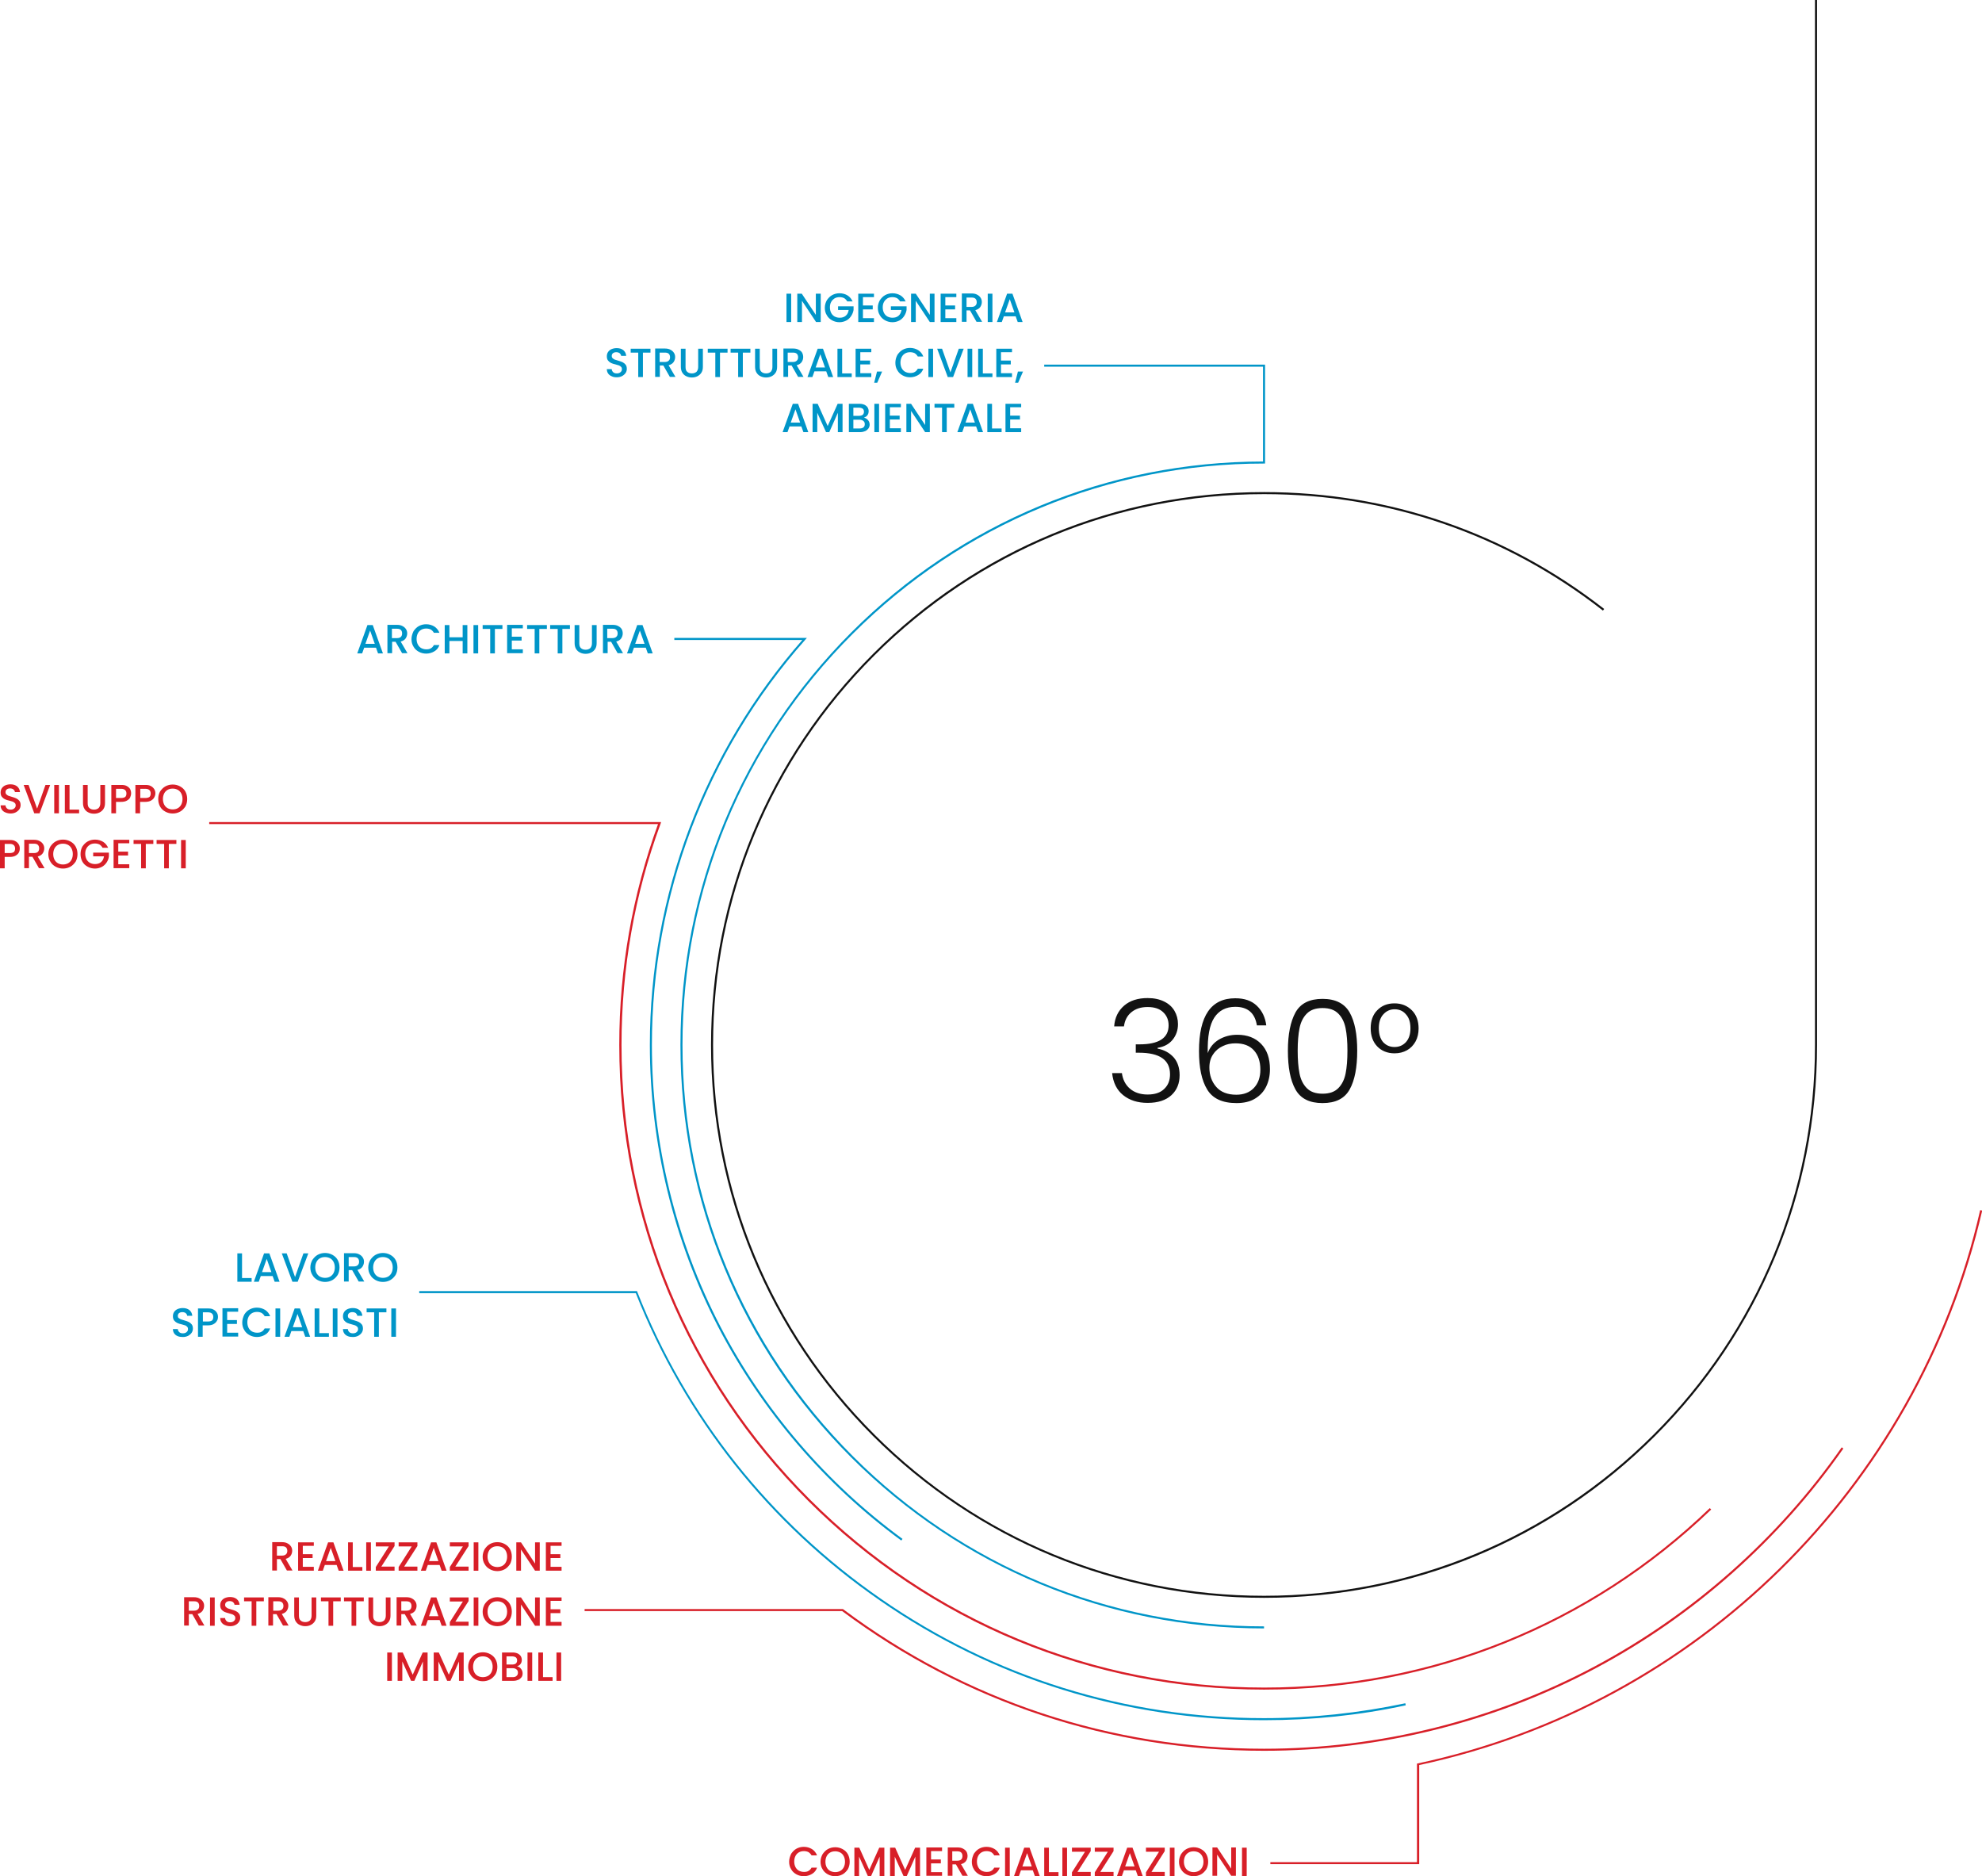 <svg xmlns="http://www.w3.org/2000/svg" xmlns:xlink="http://www.w3.org/1999/xlink" id="Livello_1" x="0px" y="0px" viewBox="0 0 972 920" style="enable-background:new 0 0 972 920;" xml:space="preserve"><style type="text/css">	.st0{fill:#121212;}	.st1{fill:#0095C8;}	.st2{fill:#D81F28;}</style><g>	<path class="st0" d="M619.9,783.5c-72.4,0-140.5-28.2-191.8-79.4c-51.2-51.2-79.4-119.3-79.4-191.7s28.2-140.5,79.4-191.7  c51.2-51.2,119.3-79.4,191.8-79.4c61.1,0,118.8,19.8,166.8,57.3l-0.6,0.8c-47.9-37.4-105.3-57.1-166.2-57.1  c-72.2,0-140,28.1-191.1,79.1c-51,51-79.1,118.8-79.1,191c0,72.1,28.1,140,79.1,191c51,51,118.9,79.1,191.1,79.1  s140-28.1,191.1-79.1c51-51,79.1-118.8,79.1-191V0h1v512.4c0,72.4-28.2,140.5-79.4,191.7C760.5,755.3,692.4,783.5,619.9,783.5z"></path>	<path class="st1" d="M619.9,798.5c-76.4,0-148.3-29.8-202.4-83.8c-54.1-54-83.8-125.9-83.8-202.3c0-76.4,29.8-148.3,83.8-202.3  c53.9-53.9,125.6-83.7,201.9-83.8v-46.5H512.1v-1h108.3v48.5h-0.5c-76.2,0-147.8,29.7-201.7,83.5s-83.5,125.4-83.5,201.6  c0,76.2,29.7,147.7,83.5,201.6s125.5,83.5,201.7,83.5V798.5z"></path>	<path class="st1" d="M442,755.4c-37.4-27.4-68.4-63.6-89.7-104.6c-22-42.4-33.6-90.3-33.6-138.4c0-73.2,26.6-143.7,74.8-198.6  h-62.8v-1h65l-0.7,0.8c-48.6,54.9-75.3,125.5-75.3,198.8c0,47.9,11.6,95.6,33.5,137.9c21.2,40.9,52.1,77,89.4,104.3L442,755.4z"></path>	<path class="st2" d="M619.9,828.5c-84.5,0-163.9-32.9-223.6-92.6c-59.7-59.7-92.6-139.1-92.6-223.5c0-37.2,6.4-73.6,19-108.3H102.6  v-1h221.6l-0.2,0.7c-12.8,34.7-19.2,71.3-19.2,108.6c0,84.2,32.8,163.3,92.3,222.8c59.5,59.5,138.7,92.3,222.9,92.3  c81.9,0,159.5-31.2,218.5-88l0.7,0.7C779.9,797.2,702.1,828.5,619.9,828.5z"></path>	<path class="st1" d="M619.9,843.5c-67.8,0-133-20.3-188.5-58.8c-54.2-37.5-95.5-89.6-119.6-150.6H205.6v-1h106.8l0.1,0.3  c24,61,65.3,113,119.4,150.5c55.3,38.4,120.3,58.6,187.9,58.6c23.4,0,46.7-2.5,69.4-7.3l0.2,1C666.8,841.1,643.4,843.5,619.9,843.5  z"></path>	<path class="st2" d="M619.9,858.5c-75.2,0-146.8-23.7-206.9-68.5H286.7v-1h126.7l0.1,0.1c60,44.8,131.3,68.4,206.4,68.4  c56.6,0,112.7-14,162.2-40.4c48-25.6,89.9-62.7,121.1-107.4l0.8,0.6c-31.3,44.8-73.3,82.1-121.4,107.7  C732.9,844.5,676.7,858.5,619.9,858.5z"></path>	<path class="st2" d="M695.9,914.1h-72.9v-1h71.9v-48.3l0.4-0.1c136.3-29,244.6-135.5,275.8-271.3l1,0.2  c-31.3,136-139.6,242.7-276.1,271.9V914.1z"></path>	<path class="st0" d="M691.7,504.2c0,2.9-0.7,5.1-2.2,6.8c-1.5,1.6-3.3,2.4-5.6,2.4c-2.3,0-4.1-0.8-5.6-2.4  c-1.4-1.6-2.1-3.9-2.1-6.8c0-2.9,0.7-5.2,2.2-6.8c1.4-1.6,3.3-2.5,5.5-2.5c2.3,0,4.2,0.8,5.6,2.5C691,499,691.7,501.3,691.7,504.2   M672.2,504.2c0,3.7,1.1,6.7,3.2,8.9c2.1,2.2,5,3.4,8.5,3.4c2.3,0,4.3-0.5,6.1-1.5c1.8-1,3.2-2.5,4.2-4.3c1-1.8,1.5-4,1.5-6.4  c0-3.7-1.1-6.7-3.3-8.9c-2.2-2.2-5-3.4-8.5-3.4s-6.3,1.1-8.5,3.4C673.3,497.5,672.2,500.5,672.2,504.2 M660.8,515.2  c0,4.5-0.3,8.2-0.9,11.2c-0.6,3-1.8,5.4-3.6,7.2c-1.8,1.8-4.3,2.7-7.7,2.7c-3.4,0-5.9-0.9-7.7-2.7c-1.8-1.8-3-4.2-3.6-7.2  c-0.6-3-0.9-6.8-0.9-11.2c0-4.3,0.3-8,0.9-11c0.6-3,1.8-5.4,3.6-7.2c1.8-1.8,4.3-2.7,7.7-2.7c3.4,0,5.9,0.9,7.7,2.7  c1.8,1.8,3,4.2,3.6,7.2C660.5,507.2,660.8,510.8,660.8,515.2 M631.6,515.2c0,8.2,1.2,14.5,3.7,19c2.5,4.5,6.9,6.7,13.3,6.7  c6.4,0,10.8-2.2,13.3-6.7c2.5-4.5,3.7-10.8,3.7-19c0-8-1.2-14.3-3.7-18.7s-6.9-6.7-13.3-6.7s-10.8,2.2-13.3,6.7  C632.9,500.9,631.6,507.1,631.6,515.2 M605.9,511.6c3.9,0,6.9,1.1,9,3.4c2.1,2.3,3.2,5.5,3.2,9.5c0,3.8-1.1,6.8-3.2,9  c-2.1,2.2-5,3.3-8.6,3.3c-4.3,0-7.6-1.3-9.8-3.8c-2.2-2.5-3.4-5.7-3.4-9.5c0-2.6,0.6-4.8,1.9-6.6c1.2-1.8,2.8-3.1,4.8-4  C601.6,512,603.7,511.6,605.9,511.6 M616.4,502.8h4.6c-0.5-3.9-2-7.1-4.6-9.6c-2.6-2.5-6.1-3.7-10.6-3.7  c-11.9,0-17.8,8.6-17.8,25.9c0,8.1,1.3,14.4,4,18.8c2.6,4.4,7.4,6.7,14.4,6.7c3.6,0,6.7-0.7,9.1-2.2c2.5-1.5,4.3-3.5,5.5-6  c1.2-2.5,1.8-5.3,1.8-8.4c0-5.3-1.4-9.4-4.3-12.4c-2.9-3-6.8-4.5-11.7-4.5c-3.4,0-6.4,0.8-9.1,2.4c-2.6,1.6-4.4,3.8-5.4,6.6  c-0.2-8.1,0.9-13.9,3.2-17.4c2.3-3.5,5.7-5.3,10.3-5.3C611.9,493.7,615.4,496.7,616.4,502.8 M546.4,503.3h4.8c0.4-3,1.6-5.3,3.7-7  c2.1-1.7,4.7-2.5,7.9-2.5c3.3,0,5.8,0.8,7.6,2.5c1.8,1.7,2.7,3.8,2.7,6.5c0,6.2-4.8,9.3-14.3,9.3H557v4.1h1.5  c10.2,0,15.3,3.5,15.3,10.6c0,2.9-0.9,5.3-2.8,7.1c-1.9,1.9-4.6,2.8-8.2,2.8c-3.6,0-6.5-1-8.7-2.9c-2.2-1.9-3.5-4.5-3.9-7.6h-4.8  c0.5,4.7,2.3,8.3,5.4,10.8c3.1,2.5,7.1,3.8,12,3.8c5.1,0,9-1.3,11.7-3.8c2.7-2.5,4-5.8,4-9.8c0-3.6-1-6.5-2.9-8.7  c-2-2.2-4.6-3.7-7.9-4.3v-0.4c3.2-0.5,5.6-1.8,7.4-4c1.7-2.1,2.6-4.7,2.6-7.6c0-2.4-0.6-4.6-1.7-6.5c-1.1-1.9-2.8-3.5-5.1-4.6  c-2.2-1.1-4.9-1.7-8.1-1.7c-4.7,0-8.6,1.2-11.5,3.7C548.3,495.7,546.7,499.1,546.4,503.3"></path>	<path class="st1" d="M500.8,199.8V198h-7.7v13.9h7.7v-1.9h-5.4v-4.3h4.8v-1.9h-4.8v-4.1H500.8z M486.5,198h-2.3v13.9h7v-1.8h-4.7  V198z M473.5,207.2l2.3-6.5l2.3,6.5H473.5z M479.7,211.9h2.4l-5-13.9h-2.6l-5,13.9h2.4l1-2.8h5.8L479.7,211.9z M458.3,198v1.9h3.7  v12h2.3v-12h3.7V198H458.3z M456,198h-2.3v10.4l-6.9-10.4h-2.3v13.9h2.3v-10.4l6.9,10.4h2.3V198z M441.8,199.8V198h-7.7v13.9h7.7  v-1.9h-5.4v-4.3h4.8v-1.9h-4.8v-4.1H441.8z M428.8,211.9h2.3V198h-2.3V211.9z M421.6,210.1h-3.1v-4.3h3c0.8,0,1.4,0.2,1.9,0.6  c0.5,0.4,0.7,0.9,0.7,1.6c0,0.7-0.2,1.2-0.7,1.6C423,209.9,422.4,210.1,421.6,210.1 M418.5,199.9h2.8c0.7,0,1.3,0.2,1.8,0.5  c0.4,0.4,0.6,0.8,0.6,1.5c0,0.6-0.2,1.1-0.6,1.5c-0.4,0.3-1,0.5-1.8,0.5h-2.8V199.9z M423.7,204.8c0.7-0.3,1.3-0.6,1.7-1.2  c0.4-0.5,0.6-1.2,0.6-2c0-0.7-0.2-1.3-0.5-1.8c-0.3-0.5-0.9-1-1.5-1.3c-0.7-0.3-1.5-0.5-2.4-0.5h-5.3v13.9h5.6  c0.9,0,1.7-0.2,2.4-0.5c0.7-0.3,1.2-0.8,1.6-1.3c0.4-0.6,0.6-1.2,0.6-1.9c0-0.8-0.3-1.6-0.8-2.2C425,205.3,424.4,204.9,423.7,204.8   M410.8,198l-4.9,10.9L401,198h-2.5v13.9h2.3v-9.5l4.3,9.5h1.6l4.2-9.5v9.5h2.3V198H410.8z M387.8,207.2l2.3-6.5l2.3,6.5H387.8z   M394,211.9h2.4l-5-13.9h-2.6l-5,13.9h2.4l1-2.8h5.8L394,211.9z"></path>	<path class="st1" d="M499.2,182.2l-1.4,5.5h1.5l2.4-5.5H499.2z M496.3,172.8V171h-7.7v13.9h7.7V183h-5.4v-4.3h4.8v-1.9h-4.8v-4.1  H496.3z M482,171h-2.3v13.9h7v-1.8H482V171z M474.5,184.9h2.3V171h-2.3V184.9z M470.2,171l-4.1,11.6l-4.1-11.6h-2.4l5.2,13.9h2.6  l5.2-13.9H470.2z M455.3,184.9h2.3V171h-2.3V184.9z M439.1,177.9c0,1.4,0.3,2.6,1,3.7c0.6,1.1,1.5,1.9,2.6,2.5  c1.1,0.6,2.3,0.9,3.6,0.9c1.5,0,2.8-0.4,4-1.1c1.2-0.7,2-1.7,2.5-3.1h-2.7c-0.4,0.7-0.9,1.3-1.5,1.6c-0.6,0.4-1.4,0.5-2.2,0.5  c-0.9,0-1.7-0.2-2.5-0.6c-0.7-0.4-1.3-1-1.7-1.8c-0.4-0.8-0.6-1.7-0.6-2.7c0-1,0.2-1.9,0.6-2.7c0.4-0.8,1-1.4,1.7-1.8  c0.7-0.4,1.5-0.6,2.5-0.6c0.8,0,1.6,0.2,2.2,0.5c0.6,0.4,1.1,0.9,1.5,1.6h2.7c-0.5-1.3-1.4-2.4-2.5-3.1c-1.2-0.7-2.5-1.1-4-1.1  c-1.3,0-2.5,0.3-3.6,0.9c-1.1,0.6-1.9,1.5-2.6,2.5C439.4,175.3,439.1,176.6,439.1,177.9 M430.1,182.2l-1.4,5.5h1.5l2.4-5.5H430.1z   M427.3,172.8V171h-7.7v13.9h7.7V183h-5.4v-4.3h4.8v-1.9h-4.8v-4.1H427.3z M413,171h-2.3v13.9h7v-1.8H413V171z M400,180.2l2.3-6.5  l2.3,6.5H400z M406.2,184.9h2.4l-5-13.9H401l-5,13.9h2.4l1-2.8h5.8L406.2,184.9z M386.4,172.9h2.5c0.9,0,1.5,0.2,1.9,0.6  c0.4,0.4,0.6,1,0.6,1.7c0,0.7-0.2,1.3-0.7,1.7c-0.4,0.4-1.1,0.6-1.9,0.6h-2.5V172.9z M394.1,184.9l-3.4-5.8  c1.1-0.3,1.9-0.8,2.4-1.5c0.5-0.7,0.8-1.6,0.8-2.5c0-0.8-0.2-1.5-0.5-2.1s-0.9-1.1-1.7-1.5c-0.7-0.4-1.6-0.6-2.7-0.6h-4.8v13.9h2.3  v-5.6h1.7l3.2,5.6H394.1z M370.3,171v8.8c0,1.1,0.2,2.1,0.7,2.9s1.1,1.4,2,1.8c0.8,0.4,1.7,0.6,2.7,0.6c1,0,1.9-0.2,2.7-0.6  c0.8-0.4,1.5-1,2-1.8c0.5-0.8,0.7-1.7,0.7-2.9V171h-2.3v8.9c0,1.1-0.3,1.8-0.8,2.4c-0.6,0.5-1.3,0.8-2.3,0.8c-1,0-1.8-0.3-2.3-0.8  c-0.6-0.5-0.8-1.3-0.8-2.4V171H370.3z M358.3,171v1.9h3.7v12h2.3v-12h3.7V171H358.3z M347.1,171v1.9h3.7v12h2.3v-12h3.7V171H347.1z   M333.9,171v8.8c0,1.1,0.2,2.1,0.7,2.9c0.5,0.8,1.1,1.4,2,1.8c0.8,0.4,1.7,0.6,2.7,0.6c1,0,1.9-0.2,2.7-0.6c0.8-0.4,1.5-1,2-1.8  c0.5-0.8,0.7-1.7,0.7-2.9V171h-2.3v8.9c0,1.1-0.3,1.8-0.8,2.4c-0.6,0.5-1.3,0.8-2.3,0.8c-1,0-1.8-0.3-2.3-0.8  c-0.6-0.5-0.8-1.3-0.8-2.4V171H333.9z M323.6,172.9h2.5c0.9,0,1.5,0.2,1.9,0.6c0.4,0.4,0.6,1,0.6,1.7c0,0.7-0.2,1.3-0.7,1.7  c-0.4,0.4-1.1,0.6-1.9,0.6h-2.5V172.9z M331.3,184.9l-3.4-5.8c1.1-0.3,1.9-0.8,2.4-1.5c0.5-0.7,0.8-1.6,0.8-2.5  c0-0.8-0.2-1.5-0.6-2.1c-0.4-0.6-0.9-1.1-1.7-1.5c-0.7-0.4-1.6-0.6-2.7-0.6h-4.8v13.9h2.3v-5.6h1.7l3.2,5.6H331.3z M309.3,171v1.9  h3.7v12h2.3v-12h3.7V171H309.3z M302.5,185c1,0,1.8-0.2,2.6-0.6c0.7-0.4,1.3-0.9,1.7-1.5c0.4-0.6,0.6-1.3,0.6-2  c0-0.9-0.2-1.6-0.6-2.1c-0.4-0.5-0.9-0.9-1.5-1.2c-0.6-0.3-1.3-0.5-2.3-0.8c-0.7-0.2-1.2-0.4-1.6-0.5c-0.4-0.2-0.7-0.4-1-0.7  c-0.3-0.3-0.4-0.6-0.4-1c0-0.6,0.2-1.1,0.6-1.4c0.4-0.3,0.9-0.5,1.6-0.5c0.7,0,1.3,0.2,1.7,0.5c0.4,0.4,0.7,0.8,0.7,1.3h2.5  c-0.1-1.2-0.6-2.1-1.4-2.8c-0.9-0.7-2-1-3.3-1c-0.9,0-1.8,0.2-2.5,0.5c-0.7,0.3-1.3,0.8-1.7,1.4c-0.4,0.6-0.6,1.3-0.6,2.1  c0,0.9,0.2,1.6,0.6,2.1c0.4,0.5,0.9,0.9,1.5,1.2s1.3,0.5,2.2,0.7c0.7,0.2,1.3,0.4,1.7,0.5c0.4,0.2,0.7,0.4,1,0.7  c0.3,0.3,0.4,0.7,0.4,1.1c0,0.6-0.2,1.1-0.7,1.5c-0.4,0.4-1.1,0.6-1.8,0.6c-0.8,0-1.4-0.2-1.8-0.6c-0.4-0.4-0.7-0.9-0.7-1.5h-2.4  c0,0.8,0.2,1.5,0.6,2.1c0.4,0.6,1,1.1,1.8,1.4C300.7,184.9,301.6,185,302.5,185"></path>	<path class="st1" d="M492.9,153.2l2.3-6.5l2.3,6.5H492.9z M499.1,157.9h2.4l-5-13.9h-2.6l-5,13.9h2.4l1-2.8h5.8L499.1,157.9z   M484.4,157.9h2.3V144h-2.3V157.9z M474,145.9h2.5c0.9,0,1.5,0.2,1.9,0.6c0.4,0.4,0.6,1,0.6,1.7c0,0.7-0.2,1.3-0.7,1.7  c-0.4,0.4-1.1,0.6-1.9,0.6H474V145.9z M481.7,157.9l-3.4-5.8c1.1-0.3,1.9-0.8,2.4-1.5s0.8-1.6,0.8-2.5c0-0.8-0.2-1.5-0.6-2.1  c-0.4-0.6-0.9-1.1-1.7-1.5c-0.7-0.4-1.6-0.6-2.7-0.6h-4.8v13.9h2.3v-5.6h1.7l3.2,5.6H481.7z M469,145.8V144h-7.7v13.9h7.7V156h-5.4  v-4.3h4.8v-1.9h-4.8v-4.1H469z M458.3,144H456v10.4l-6.9-10.4h-2.3v13.9h2.3v-10.4l6.9,10.4h2.3V144z M444.2,148  c-0.5-1.3-1.4-2.4-2.5-3.1c-1.2-0.7-2.5-1.1-4-1.1c-1.3,0-2.5,0.3-3.6,0.9c-1.1,0.6-1.9,1.5-2.6,2.5c-0.6,1.1-1,2.3-1,3.7  c0,1.4,0.3,2.6,1,3.7c0.6,1.1,1.5,1.9,2.6,2.5c1.1,0.6,2.3,0.9,3.6,0.9c1.2,0,2.3-0.3,3.3-0.8c1-0.5,1.8-1.3,2.4-2.2  c0.6-0.9,1-1.9,1.2-3v-1.8h-7.7v1.8h5.2c-0.2,1.2-0.6,2.1-1.4,2.8c-0.8,0.7-1.8,1-3,1c-0.9,0-1.7-0.2-2.5-0.6  c-0.7-0.4-1.3-1-1.7-1.8c-0.4-0.8-0.6-1.7-0.6-2.7s0.2-1.9,0.6-2.6c0.4-0.8,1-1.3,1.7-1.8c0.7-0.4,1.5-0.6,2.5-0.6  c0.8,0,1.6,0.2,2.2,0.5c0.6,0.4,1.1,0.9,1.5,1.6H444.2z M428.6,145.8V144h-7.7v13.9h7.7V156h-5.4v-4.3h4.8v-1.9h-4.8v-4.1H428.6z   M418.2,148c-0.5-1.3-1.4-2.4-2.5-3.1s-2.5-1.1-4-1.1c-1.3,0-2.5,0.3-3.6,0.9c-1.1,0.6-1.9,1.5-2.6,2.5c-0.6,1.1-1,2.3-1,3.7  c0,1.4,0.3,2.6,1,3.7c0.6,1.1,1.5,1.9,2.6,2.5c1.1,0.6,2.3,0.9,3.6,0.9c1.2,0,2.3-0.3,3.3-0.8c1-0.5,1.8-1.3,2.4-2.2  c0.6-0.9,1-1.9,1.2-3v-1.8H411v1.8h5.2c-0.2,1.2-0.6,2.1-1.4,2.8c-0.8,0.7-1.8,1-3,1c-0.9,0-1.7-0.2-2.5-0.6  c-0.7-0.4-1.3-1-1.7-1.8c-0.4-0.8-0.6-1.7-0.6-2.7s0.2-1.9,0.6-2.6c0.4-0.8,1-1.3,1.7-1.8c0.7-0.4,1.5-0.6,2.5-0.6  c0.8,0,1.6,0.2,2.2,0.5c0.6,0.4,1.1,0.9,1.5,1.6H418.2z M402.4,144h-2.3v10.4l-6.9-10.4H391v13.9h2.3v-10.4l6.9,10.4h2.3V144z   M385.7,157.9h2.3V144h-2.3V157.9z"></path>	<path class="st1" d="M311.5,315.7l2.3-6.5l2.3,6.5H311.5z M317.7,320.4h2.4l-5-13.9h-2.6l-5,13.9h2.4l1-2.8h5.8L317.7,320.4z   M297.9,308.3h2.5c0.9,0,1.5,0.2,1.9,0.6c0.4,0.4,0.6,1,0.6,1.7c0,0.7-0.2,1.3-0.7,1.7c-0.4,0.4-1.1,0.6-1.9,0.6h-2.5V308.3z   M305.6,320.4l-3.4-5.8c1.1-0.3,1.9-0.8,2.4-1.5c0.5-0.7,0.8-1.6,0.8-2.5c0-0.8-0.2-1.5-0.5-2.1c-0.4-0.6-0.9-1.1-1.7-1.5  c-0.7-0.4-1.6-0.6-2.7-0.6h-4.8v13.9h2.3v-5.6h1.7l3.2,5.6H305.6z M281.8,306.5v8.8c0,1.1,0.2,2.1,0.7,2.9c0.5,0.8,1.1,1.4,2,1.8  c0.8,0.4,1.7,0.6,2.7,0.6c1,0,1.9-0.2,2.7-0.6s1.5-1,2-1.8c0.5-0.8,0.7-1.7,0.7-2.9v-8.8h-2.3v8.9c0,1.1-0.3,1.8-0.8,2.4  c-0.6,0.5-1.3,0.8-2.3,0.8c-1,0-1.8-0.3-2.3-0.8c-0.6-0.5-0.8-1.3-0.8-2.4v-8.9H281.8z M269.8,306.5v1.9h3.7v12h2.3v-12h3.7v-1.9  H269.8z M258.5,306.5v1.9h3.7v12h2.3v-12h3.7v-1.9H258.5z M256.4,308.3v-1.9h-7.7v13.9h7.7v-1.9H251v-4.3h4.8v-1.9H251v-4.1H256.4z   M236.7,306.5v1.9h3.7v12h2.3v-12h3.7v-1.9H236.7z M232.2,320.4h2.3v-13.9h-2.3V320.4z M226.9,306.5v6h-6.5v-6h-2.3v13.9h2.3v-6.1  h6.5v6.1h2.3v-13.9H226.9z M201.8,313.4c0,1.4,0.3,2.6,1,3.7c0.6,1.1,1.5,1.9,2.6,2.5c1.1,0.6,2.3,0.9,3.6,0.9c1.5,0,2.8-0.4,4-1.1  c1.2-0.7,2-1.7,2.5-3.1h-2.7c-0.4,0.7-0.9,1.3-1.5,1.6c-0.6,0.4-1.4,0.5-2.2,0.5c-0.9,0-1.7-0.2-2.5-0.6c-0.7-0.4-1.3-1-1.7-1.8  c-0.4-0.8-0.6-1.7-0.6-2.7s0.2-1.9,0.6-2.7c0.4-0.8,1-1.4,1.7-1.8c0.7-0.4,1.5-0.6,2.5-0.6c0.8,0,1.6,0.2,2.2,0.5  c0.6,0.4,1.1,0.9,1.5,1.6h2.7c-0.5-1.3-1.4-2.4-2.5-3.1c-1.2-0.7-2.5-1.1-4-1.1c-1.3,0-2.5,0.3-3.6,0.9c-1.1,0.6-1.9,1.5-2.6,2.5  C202.2,310.8,201.8,312,201.8,313.4 M192.2,308.3h2.5c0.9,0,1.5,0.2,1.9,0.6c0.4,0.4,0.6,1,0.6,1.7c0,0.7-0.2,1.3-0.6,1.7  c-0.4,0.4-1.1,0.6-1.9,0.6h-2.5V308.3z M199.9,320.4l-3.4-5.8c1.1-0.3,1.9-0.8,2.4-1.5c0.5-0.7,0.8-1.6,0.8-2.5  c0-0.8-0.2-1.5-0.6-2.1s-0.9-1.1-1.7-1.5c-0.7-0.4-1.6-0.6-2.7-0.6H190v13.9h2.3v-5.6h1.7l3.2,5.6H199.9z M179.2,315.7l2.3-6.5  l2.3,6.5H179.2z M185.4,320.4h2.4l-5-13.9h-2.6l-5,13.9h2.4l1-2.8h5.8L185.4,320.4z"></path>	<path class="st2" d="M88.8,425.8h2.3v-13.9h-2.3V425.8z M76.8,411.9v1.9h3.7v12h2.3v-12h3.7v-1.9H76.8z M65.5,411.9v1.9h3.7v12h2.3  v-12h3.7v-1.9H65.5z M63.4,413.7v-1.9h-7.7v13.9h7.7v-1.9H58v-4.3h4.8v-1.9H58v-4.1H63.4z M53.1,415.9c-0.5-1.3-1.4-2.4-2.5-3.1  c-1.2-0.7-2.5-1.1-4-1.1c-1.3,0-2.5,0.3-3.6,0.9c-1.1,0.6-1.9,1.5-2.6,2.5c-0.6,1.1-0.9,2.3-0.9,3.7c0,1.4,0.3,2.6,0.9,3.7  c0.6,1.1,1.5,1.9,2.6,2.5c1.1,0.6,2.3,0.9,3.6,0.9c1.2,0,2.3-0.3,3.3-0.8c1-0.5,1.8-1.3,2.4-2.2c0.6-0.9,1-1.9,1.1-3v-1.8h-7.7v1.8  H51c-0.2,1.2-0.6,2.1-1.4,2.8c-0.8,0.7-1.8,1-3,1c-0.9,0-1.7-0.2-2.5-0.6c-0.7-0.4-1.3-1-1.7-1.8c-0.4-0.8-0.6-1.7-0.6-2.7  s0.2-1.9,0.6-2.6c0.4-0.8,1-1.3,1.7-1.8c0.7-0.4,1.5-0.6,2.5-0.6c0.8,0,1.6,0.2,2.2,0.5c0.6,0.4,1.1,0.9,1.5,1.6H53.1z M30.9,423.9  c-0.9,0-1.7-0.2-2.5-0.6c-0.7-0.4-1.3-1-1.7-1.8s-0.6-1.7-0.6-2.7s0.2-1.9,0.6-2.7c0.4-0.8,1-1.4,1.7-1.8c0.7-0.4,1.5-0.6,2.5-0.6  c0.9,0,1.7,0.2,2.5,0.6c0.7,0.4,1.3,1,1.7,1.8c0.4,0.8,0.6,1.7,0.6,2.7s-0.2,1.9-0.6,2.7s-1,1.4-1.7,1.8  C32.6,423.7,31.8,423.9,30.9,423.9 M30.9,425.9c1.3,0,2.5-0.3,3.6-0.9c1.1-0.6,1.9-1.5,2.6-2.5c0.6-1.1,0.9-2.3,0.9-3.7  c0-1.4-0.3-2.6-0.9-3.7c-0.6-1.1-1.5-1.9-2.6-2.5c-1.1-0.6-2.3-0.9-3.6-0.9c-1.3,0-2.5,0.3-3.6,0.9c-1.1,0.6-1.9,1.5-2.6,2.5  c-0.6,1.1-1,2.3-1,3.7c0,1.4,0.3,2.6,1,3.7c0.6,1.1,1.5,1.9,2.6,2.5C28.4,425.6,29.6,425.9,30.9,425.9 M14.2,413.7h2.5  c0.9,0,1.5,0.2,1.9,0.6c0.4,0.4,0.6,1,0.6,1.7s-0.2,1.3-0.6,1.7c-0.4,0.4-1.1,0.6-1.9,0.6h-2.5V413.7z M21.9,425.8l-3.4-5.8  c1.1-0.3,1.9-0.8,2.4-1.5s0.8-1.6,0.8-2.5c0-0.8-0.2-1.5-0.6-2.1c-0.4-0.6-0.9-1.1-1.7-1.5c-0.7-0.4-1.6-0.6-2.7-0.6h-4.8v13.9h2.3  v-5.6h1.7l3.2,5.6H21.9z M4.8,418.3H2.3v-4.5h2.5c1.7,0,2.6,0.8,2.6,2.3c0,0.7-0.2,1.3-0.6,1.7C6.3,418.1,5.7,418.3,4.8,418.3   M9.7,416c0-0.8-0.2-1.5-0.6-2.1c-0.4-0.6-0.9-1.1-1.7-1.5c-0.7-0.4-1.6-0.5-2.7-0.5H0v13.9h2.3v-5.6h2.5c1.1,0,2.1-0.2,2.8-0.6  c0.7-0.4,1.3-0.9,1.6-1.5C9.6,417.4,9.7,416.7,9.7,416"></path>	<path class="st2" d="M84.7,396.9c-0.9,0-1.7-0.2-2.5-0.6c-0.7-0.4-1.3-1-1.7-1.8c-0.4-0.8-0.6-1.7-0.6-2.7c0-1,0.2-1.9,0.6-2.7  c0.4-0.8,1-1.4,1.7-1.8c0.7-0.4,1.5-0.6,2.5-0.6c0.9,0,1.7,0.2,2.5,0.6c0.7,0.4,1.3,1,1.7,1.8c0.4,0.8,0.6,1.7,0.6,2.7  c0,1-0.2,1.9-0.6,2.7c-0.4,0.8-1,1.4-1.7,1.8C86.5,396.7,85.6,396.9,84.7,396.9 M84.7,398.9c1.3,0,2.5-0.3,3.6-0.9  c1.1-0.6,1.9-1.5,2.6-2.5c0.6-1.1,0.9-2.3,0.9-3.7c0-1.4-0.3-2.6-0.9-3.7c-0.6-1.1-1.5-1.9-2.6-2.5c-1.1-0.6-2.3-0.9-3.6-0.9  c-1.3,0-2.5,0.3-3.6,0.9c-1.1,0.6-1.9,1.5-2.6,2.5c-0.6,1.1-0.9,2.3-0.9,3.7c0,1.4,0.3,2.6,0.9,3.7c0.6,1.1,1.5,1.9,2.6,2.5  C82.2,398.6,83.4,398.9,84.7,398.9 M71.3,391.3h-2.5v-4.5h2.5c1.7,0,2.6,0.8,2.6,2.3c0,0.7-0.2,1.3-0.6,1.7  C72.8,391.1,72.1,391.3,71.3,391.3 M76.2,389c0-0.8-0.2-1.5-0.6-2.1c-0.4-0.6-0.9-1.1-1.7-1.5c-0.7-0.4-1.6-0.5-2.7-0.5h-4.8v13.9  h2.3v-5.6h2.5c1.1,0,2.1-0.2,2.8-0.6c0.7-0.4,1.3-0.9,1.6-1.5C76,390.4,76.2,389.7,76.2,389 M59.4,391.3h-2.5v-4.5h2.5  c1.7,0,2.6,0.8,2.6,2.3c0,0.7-0.2,1.3-0.6,1.7C60.9,391.1,60.2,391.3,59.4,391.3 M64.3,389c0-0.8-0.2-1.5-0.5-2.1  c-0.4-0.6-0.9-1.1-1.7-1.5c-0.7-0.4-1.6-0.5-2.7-0.5h-4.8v13.9h2.3v-5.6h2.5c1.1,0,2.1-0.2,2.8-0.6c0.7-0.4,1.3-0.9,1.6-1.5  C64.1,390.4,64.3,389.7,64.3,389 M40.7,384.9v8.8c0,1.1,0.2,2.1,0.7,2.9s1.1,1.4,2,1.8c0.8,0.4,1.7,0.6,2.7,0.6  c1,0,1.9-0.2,2.7-0.6c0.8-0.4,1.5-1,2-1.8c0.5-0.8,0.7-1.7,0.7-2.9v-8.8h-2.3v8.9c0,1.1-0.3,1.8-0.8,2.4c-0.6,0.5-1.3,0.8-2.3,0.8  c-1,0-1.8-0.3-2.3-0.8c-0.6-0.5-0.8-1.3-0.8-2.4v-8.9H40.7z M34.1,384.9h-2.3v13.9h7v-1.8h-4.7V384.9z M26.6,398.8h2.3v-13.9h-2.3  V398.8z M22.3,384.9l-4.1,11.6L14,384.9h-2.4l5.2,13.9h2.6l5.2-13.9H22.3z M5.2,398.9c1,0,1.8-0.2,2.6-0.6c0.7-0.4,1.3-0.9,1.7-1.5  c0.4-0.6,0.6-1.3,0.6-2c0-0.9-0.2-1.6-0.6-2.1c-0.4-0.5-0.9-0.9-1.5-1.2c-0.6-0.3-1.3-0.5-2.3-0.8c-0.7-0.2-1.2-0.4-1.6-0.5  c-0.4-0.2-0.7-0.4-1-0.7c-0.3-0.3-0.4-0.6-0.4-1c0-0.6,0.2-1.1,0.6-1.4c0.4-0.3,0.9-0.5,1.6-0.5c0.7,0,1.3,0.2,1.7,0.5  c0.4,0.4,0.7,0.8,0.7,1.3h2.5c-0.1-1.2-0.6-2.1-1.4-2.8c-0.9-0.7-2-1-3.3-1c-0.9,0-1.8,0.2-2.5,0.5c-0.7,0.3-1.3,0.8-1.7,1.4  c-0.4,0.6-0.6,1.3-0.6,2.1c0,0.9,0.2,1.6,0.6,2.1c0.4,0.5,0.9,0.9,1.5,1.2s1.3,0.5,2.2,0.7c0.7,0.2,1.3,0.4,1.7,0.5  c0.4,0.2,0.7,0.4,1,0.7c0.3,0.3,0.4,0.7,0.4,1.1c0,0.6-0.2,1.1-0.7,1.5C6.6,396.8,6,397,5.2,397c-0.8,0-1.4-0.2-1.8-0.6  c-0.4-0.4-0.7-0.9-0.7-1.5H0.3c0,0.8,0.2,1.5,0.6,2.1c0.4,0.6,1,1.1,1.8,1.4C3.4,398.7,4.3,398.9,5.2,398.9"></path>	<path class="st1" d="M191.9,655.5h2.3v-13.9h-2.3V655.5z M179.8,641.6v1.9h3.7v12h2.3v-12h3.7v-1.9H179.8z M173.1,655.6  c1,0,1.8-0.2,2.6-0.6c0.7-0.4,1.3-0.9,1.7-1.5c0.4-0.6,0.6-1.3,0.6-2c0-0.9-0.2-1.6-0.6-2.1c-0.4-0.5-0.9-0.9-1.5-1.2  c-0.6-0.3-1.3-0.5-2.3-0.8c-0.7-0.2-1.2-0.4-1.6-0.5c-0.4-0.2-0.7-0.4-1-0.6c-0.3-0.3-0.4-0.6-0.4-1c0-0.6,0.2-1.1,0.6-1.4  c0.4-0.3,0.9-0.5,1.6-0.5c0.7,0,1.3,0.2,1.7,0.5c0.4,0.4,0.7,0.8,0.7,1.3h2.5c-0.1-1.2-0.6-2.1-1.4-2.8c-0.9-0.7-2-1-3.3-1  c-0.9,0-1.8,0.2-2.5,0.5c-0.7,0.3-1.3,0.8-1.7,1.4c-0.4,0.6-0.6,1.3-0.6,2.1c0,0.9,0.2,1.6,0.6,2.1c0.4,0.5,0.9,0.9,1.5,1.2  c0.6,0.2,1.3,0.5,2.2,0.7c0.7,0.2,1.3,0.4,1.7,0.5c0.4,0.2,0.7,0.4,1,0.7c0.3,0.3,0.4,0.7,0.4,1.1c0,0.6-0.2,1.1-0.7,1.5  c-0.4,0.4-1.1,0.6-1.8,0.6c-0.8,0-1.4-0.2-1.8-0.6c-0.4-0.4-0.7-0.9-0.7-1.5h-2.4c0,0.8,0.2,1.5,0.6,2.1c0.4,0.6,1,1.1,1.8,1.4  C171.3,655.5,172.1,655.6,173.1,655.6 M163.2,655.5h2.3v-13.9h-2.3V655.5z M156.6,641.6h-2.3v13.9h7v-1.8h-4.7V641.6z M143.6,650.8  l2.3-6.5l2.3,6.5H143.6z M149.7,655.5h2.4l-5-13.9h-2.6l-5,13.9h2.4l1-2.8h5.8L149.7,655.5z M135.1,655.5h2.3v-13.9h-2.3V655.5z   M118.8,648.5c0,1.4,0.3,2.6,1,3.7c0.6,1.1,1.5,1.9,2.6,2.5c1.1,0.6,2.3,0.9,3.6,0.9c1.5,0,2.8-0.4,4-1.1c1.2-0.7,2-1.7,2.5-3.1  h-2.7c-0.4,0.7-0.9,1.3-1.5,1.6c-0.6,0.4-1.4,0.5-2.2,0.5c-0.9,0-1.7-0.2-2.5-0.6c-0.7-0.4-1.3-1-1.7-1.8c-0.4-0.8-0.6-1.7-0.6-2.7  c0-1,0.2-1.9,0.6-2.7c0.4-0.8,1-1.4,1.7-1.8c0.7-0.4,1.5-0.6,2.5-0.6c0.8,0,1.6,0.2,2.2,0.5c0.6,0.4,1.1,0.9,1.5,1.6h2.7  c-0.5-1.3-1.4-2.4-2.5-3.1c-1.2-0.7-2.5-1.1-4-1.1c-1.3,0-2.5,0.3-3.6,0.9c-1.1,0.6-1.9,1.4-2.6,2.5  C119.2,645.9,118.8,647.1,118.8,648.5 M116.8,643.4v-1.9h-7.7v13.9h7.7v-1.9h-5.4v-4.3h4.8v-1.9h-4.8v-4.1H116.8z M102,648h-2.5  v-4.5h2.5c1.7,0,2.6,0.8,2.6,2.3c0,0.7-0.2,1.3-0.6,1.7C103.5,647.8,102.9,648,102,648 M106.9,645.7c0-0.8-0.2-1.5-0.6-2.1  c-0.4-0.6-0.9-1.1-1.7-1.5c-0.7-0.4-1.6-0.5-2.7-0.5h-4.8v13.9h2.3v-5.6h2.5c1.1,0,2.1-0.2,2.8-0.6s1.3-0.9,1.6-1.5  C106.8,647.1,106.9,646.4,106.9,645.7 M89.7,655.6c1,0,1.8-0.2,2.6-0.6c0.7-0.4,1.3-0.9,1.7-1.5c0.4-0.6,0.6-1.3,0.6-2  c0-0.9-0.2-1.6-0.6-2.1c-0.4-0.5-0.9-0.9-1.5-1.2c-0.6-0.3-1.3-0.5-2.3-0.8c-0.7-0.2-1.2-0.4-1.6-0.5c-0.4-0.2-0.7-0.4-1-0.6  c-0.3-0.3-0.4-0.6-0.4-1c0-0.6,0.2-1.1,0.6-1.4c0.4-0.3,0.9-0.5,1.6-0.5c0.7,0,1.3,0.2,1.7,0.5c0.4,0.4,0.7,0.8,0.7,1.3h2.5  c-0.1-1.2-0.6-2.1-1.4-2.8c-0.9-0.7-2-1-3.3-1c-0.9,0-1.8,0.2-2.5,0.5c-0.7,0.3-1.3,0.8-1.7,1.4c-0.4,0.6-0.6,1.3-0.6,2.1  c0,0.9,0.2,1.6,0.6,2.1c0.4,0.5,0.9,0.9,1.5,1.2s1.3,0.5,2.2,0.7c0.7,0.2,1.3,0.4,1.7,0.5s0.7,0.4,1,0.7c0.3,0.3,0.4,0.7,0.4,1.1  c0,0.6-0.2,1.1-0.7,1.5c-0.4,0.4-1.1,0.6-1.8,0.6c-0.8,0-1.4-0.2-1.8-0.6c-0.4-0.4-0.7-0.9-0.7-1.5h-2.4c0,0.8,0.2,1.5,0.6,2.1  c0.4,0.6,1,1.1,1.8,1.4C87.9,655.5,88.8,655.6,89.7,655.6"></path>	<path class="st1" d="M187.8,626.6c-0.9,0-1.7-0.2-2.5-0.6c-0.7-0.4-1.3-1-1.7-1.8c-0.4-0.8-0.6-1.7-0.6-2.7c0-1,0.2-1.9,0.6-2.7  c0.4-0.8,1-1.4,1.7-1.8c0.7-0.4,1.5-0.6,2.5-0.6c0.9,0,1.7,0.2,2.5,0.6c0.7,0.4,1.3,1,1.7,1.8c0.4,0.8,0.6,1.7,0.6,2.7  c0,1-0.2,1.9-0.6,2.7c-0.4,0.8-1,1.4-1.7,1.8C189.5,626.4,188.7,626.6,187.8,626.6 M187.8,628.6c1.3,0,2.5-0.3,3.6-0.9  c1.1-0.6,1.9-1.5,2.6-2.5c0.6-1.1,0.9-2.3,0.9-3.7c0-1.4-0.3-2.6-0.9-3.7c-0.6-1.1-1.5-1.9-2.6-2.5c-1.1-0.6-2.3-0.9-3.6-0.9  c-1.3,0-2.5,0.3-3.6,0.9c-1.1,0.6-1.9,1.5-2.6,2.5c-0.6,1.1-1,2.3-1,3.7c0,1.4,0.3,2.6,1,3.7c0.6,1.1,1.5,1.9,2.6,2.5  C185.3,628.3,186.5,628.6,187.8,628.6 M171.1,616.4h2.5c0.9,0,1.5,0.2,1.9,0.6s0.6,1,0.6,1.7c0,0.7-0.2,1.3-0.7,1.7  c-0.4,0.4-1.1,0.6-1.9,0.6h-2.5V616.4z M178.7,628.5l-3.4-5.8c1.1-0.3,1.9-0.8,2.4-1.5c0.5-0.7,0.8-1.6,0.8-2.5  c0-0.8-0.2-1.5-0.6-2.1c-0.4-0.6-0.9-1.1-1.7-1.5c-0.7-0.4-1.6-0.6-2.7-0.6h-4.8v13.9h2.3v-5.6h1.7l3.2,5.6H178.7z M159.4,626.6  c-0.9,0-1.7-0.2-2.5-0.6c-0.7-0.4-1.3-1-1.7-1.8c-0.4-0.8-0.6-1.7-0.6-2.7c0-1,0.2-1.9,0.6-2.7c0.4-0.8,1-1.4,1.7-1.8  c0.7-0.4,1.5-0.6,2.5-0.6c0.9,0,1.7,0.2,2.5,0.6c0.7,0.4,1.3,1,1.7,1.8c0.4,0.8,0.6,1.7,0.6,2.7c0,1-0.2,1.9-0.6,2.7  c-0.4,0.8-1,1.4-1.7,1.8C161.2,626.4,160.4,626.6,159.4,626.6 M159.4,628.6c1.3,0,2.5-0.3,3.6-0.9c1.1-0.6,1.9-1.5,2.6-2.5  c0.6-1.1,0.9-2.3,0.9-3.7c0-1.4-0.3-2.6-0.9-3.7c-0.6-1.1-1.5-1.9-2.6-2.5c-1.1-0.6-2.3-0.9-3.6-0.9c-1.3,0-2.5,0.3-3.6,0.9  c-1.1,0.6-1.9,1.5-2.6,2.5c-0.6,1.1-1,2.3-1,3.7c0,1.4,0.3,2.6,1,3.7c0.6,1.1,1.5,1.9,2.6,2.5C157,628.3,158.2,628.6,159.4,628.6   M148.8,614.6l-4.1,11.6l-4.1-11.6h-2.4l5.2,13.9h2.6l5.2-13.9H148.8z M128.5,623.8l2.3-6.5l2.3,6.5H128.5z M134.7,628.5h2.4  l-5-13.9h-2.6l-5,13.9h2.4l1-2.8h5.8L134.7,628.5z M118.7,614.6h-2.3v13.9h7v-1.8h-4.7V614.6z"></path>	<path class="st2" d="M272.9,824.2h2.3v-13.9h-2.3V824.2z M266.3,810.3H264v13.9h7v-1.8h-4.7V810.3z M258.7,824.2h2.3v-13.9h-2.3  V824.2z M251.5,822.4h-3.1V818h3c0.8,0,1.4,0.2,1.9,0.6c0.5,0.4,0.7,0.9,0.7,1.6c0,0.7-0.2,1.2-0.7,1.6  C252.9,822.2,252.3,822.4,251.5,822.4 M248.4,812.2h2.8c0.7,0,1.3,0.2,1.8,0.5c0.4,0.4,0.6,0.8,0.6,1.5c0,0.6-0.2,1.1-0.6,1.5  c-0.4,0.3-1,0.5-1.8,0.5h-2.8V812.2z M253.6,817.1c0.7-0.3,1.3-0.6,1.7-1.2c0.4-0.5,0.6-1.2,0.6-2c0-0.7-0.2-1.3-0.5-1.8  c-0.3-0.5-0.9-1-1.5-1.3c-0.7-0.3-1.5-0.5-2.4-0.5h-5.3v13.9h5.6c0.9,0,1.7-0.2,2.4-0.5c0.7-0.3,1.2-0.8,1.6-1.3  c0.4-0.6,0.5-1.2,0.5-1.9c0-0.8-0.3-1.6-0.8-2.2C255,817.6,254.3,817.2,253.6,817.1 M236.8,822.4c-0.9,0-1.7-0.2-2.5-0.6  c-0.7-0.4-1.3-1-1.7-1.8c-0.4-0.8-0.6-1.7-0.6-2.7c0-1,0.2-1.9,0.6-2.7c0.4-0.8,1-1.4,1.7-1.8c0.7-0.4,1.5-0.6,2.5-0.6  s1.7,0.2,2.5,0.6c0.7,0.4,1.3,1,1.7,1.8c0.4,0.8,0.6,1.7,0.6,2.7c0,1-0.2,1.9-0.6,2.7c-0.4,0.8-1,1.4-1.7,1.8  C238.5,822.2,237.7,822.4,236.8,822.4 M236.8,824.4c1.3,0,2.5-0.3,3.6-0.9c1.1-0.6,1.9-1.5,2.6-2.5c0.6-1.1,0.9-2.3,0.9-3.7  c0-1.4-0.3-2.6-0.9-3.7c-0.6-1.1-1.5-1.9-2.6-2.5c-1.1-0.6-2.3-0.9-3.6-0.9c-1.3,0-2.5,0.3-3.6,0.9c-1.1,0.6-1.9,1.5-2.6,2.5  c-0.6,1.1-1,2.3-1,3.7c0,1.4,0.3,2.6,1,3.7c0.6,1.1,1.5,1.9,2.6,2.5C234.3,824.1,235.5,824.4,236.8,824.4 M225,810.3l-4.9,10.9  l-4.9-10.9h-2.5v13.9h2.3v-9.5l4.3,9.5h1.6l4.2-9.5v9.5h2.3v-13.9H225z M207.3,810.3l-4.9,10.9l-4.9-10.9h-2.5v13.9h2.3v-9.5  l4.3,9.5h1.6l4.2-9.5v9.5h2.3v-13.9H207.3z M189.9,824.2h2.3v-13.9h-2.3V824.2z"></path>	<path class="st2" d="M275.4,785.2v-1.9h-7.7v13.9h7.7v-1.9H270v-4.3h4.8v-1.9H270v-4.1H275.4z M264.7,783.3h-2.3v10.4l-6.9-10.4  h-2.3v13.9h2.3v-10.4l6.9,10.4h2.3V783.3z M243.9,795.4c-0.9,0-1.7-0.2-2.5-0.6c-0.7-0.4-1.3-1-1.7-1.8c-0.4-0.8-0.6-1.7-0.6-2.7  c0-1,0.2-1.9,0.6-2.7c0.4-0.8,1-1.4,1.7-1.8c0.7-0.4,1.5-0.6,2.5-0.6c0.9,0,1.7,0.2,2.5,0.6c0.7,0.4,1.3,1,1.7,1.8  c0.4,0.8,0.6,1.7,0.6,2.7c0,1-0.2,1.9-0.6,2.7c-0.4,0.8-1,1.4-1.7,1.8C245.7,795.2,244.8,795.4,243.9,795.4 M243.9,797.4  c1.3,0,2.5-0.3,3.6-0.9c1.1-0.6,1.9-1.5,2.6-2.5c0.6-1.1,0.9-2.3,0.9-3.7c0-1.4-0.3-2.6-0.9-3.7c-0.6-1.1-1.5-1.9-2.6-2.5  c-1.1-0.6-2.3-0.9-3.6-0.9c-1.3,0-2.5,0.3-3.6,0.9c-1.1,0.6-1.9,1.5-2.6,2.5c-0.6,1.1-1,2.3-1,3.7c0,1.4,0.3,2.6,1,3.7  c0.6,1.1,1.5,1.9,2.6,2.5C241.4,797.1,242.6,797.4,243.9,797.4 M232.3,797.2h2.3v-13.9h-2.3V797.2z M229.8,785.1v-1.8h-9.2v2h6.4  l-6.4,10.1v1.8h9.2v-2h-6.5L229.8,785.1z M210.4,792.5l2.3-6.5l2.3,6.5H210.4z M216.6,797.2h2.4l-5-13.9h-2.6l-5,13.9h2.4l1-2.8  h5.8L216.6,797.2z M196.8,785.2h2.5c0.9,0,1.5,0.2,1.9,0.6c0.4,0.4,0.6,1,0.6,1.7c0,0.7-0.2,1.3-0.6,1.7c-0.4,0.4-1.1,0.6-1.9,0.6  h-2.5V785.2z M204.5,797.2l-3.4-5.8c1.1-0.3,1.9-0.8,2.4-1.5c0.5-0.7,0.8-1.6,0.8-2.5c0-0.8-0.2-1.5-0.6-2.1s-0.9-1.1-1.7-1.5  c-0.7-0.4-1.6-0.6-2.7-0.6h-4.8v13.9h2.3v-5.6h1.7l3.2,5.6H204.5z M180.7,783.3v8.8c0,1.1,0.2,2.1,0.7,2.9c0.5,0.8,1.1,1.4,2,1.8  c0.8,0.4,1.7,0.6,2.7,0.6c1,0,1.9-0.2,2.7-0.6c0.8-0.4,1.5-1,2-1.8c0.5-0.8,0.7-1.7,0.7-2.9v-8.8h-2.3v8.9c0,1.1-0.3,1.8-0.8,2.4  c-0.6,0.5-1.3,0.8-2.3,0.8c-1,0-1.8-0.3-2.3-0.8c-0.6-0.5-0.8-1.3-0.8-2.4v-8.9H180.7z M168.7,783.3v1.9h3.7v12h2.3v-12h3.7v-1.9  H168.7z M157.4,783.3v1.9h3.7v12h2.3v-12h3.7v-1.9H157.4z M144.3,783.3v8.8c0,1.1,0.2,2.1,0.7,2.9c0.5,0.8,1.1,1.4,2,1.8  s1.7,0.6,2.7,0.6c1,0,1.9-0.2,2.7-0.6c0.8-0.4,1.5-1,2-1.8c0.5-0.8,0.7-1.7,0.7-2.9v-8.8h-2.3v8.9c0,1.1-0.3,1.8-0.8,2.4  c-0.6,0.5-1.3,0.8-2.3,0.8c-1,0-1.8-0.3-2.3-0.8c-0.6-0.5-0.8-1.3-0.8-2.4v-8.9H144.3z M134,785.2h2.5c0.9,0,1.5,0.2,1.9,0.6  c0.4,0.4,0.6,1,0.6,1.7c0,0.7-0.2,1.3-0.7,1.7c-0.4,0.4-1.1,0.6-1.9,0.6H134V785.2z M141.6,797.2l-3.4-5.8c1.1-0.3,1.9-0.8,2.4-1.5  c0.5-0.7,0.8-1.6,0.8-2.5c0-0.8-0.2-1.5-0.6-2.1c-0.4-0.6-0.9-1.1-1.7-1.5c-0.7-0.4-1.6-0.6-2.7-0.6h-4.8v13.9h2.3v-5.6h1.7  l3.2,5.6H141.6z M119.7,783.3v1.9h3.7v12h2.3v-12h3.7v-1.9H119.7z M112.9,797.4c1,0,1.8-0.2,2.6-0.6s1.3-0.9,1.7-1.5  c0.4-0.6,0.6-1.3,0.6-2c0-0.9-0.2-1.6-0.6-2.1s-0.9-0.9-1.5-1.2c-0.6-0.3-1.3-0.5-2.3-0.8c-0.7-0.2-1.2-0.4-1.6-0.5  c-0.4-0.2-0.7-0.4-1-0.7c-0.3-0.3-0.4-0.6-0.4-1c0-0.6,0.2-1.1,0.6-1.4c0.4-0.3,0.9-0.5,1.6-0.5c0.7,0,1.3,0.2,1.7,0.5  c0.4,0.4,0.7,0.8,0.7,1.3h2.5c-0.1-1.2-0.6-2.1-1.4-2.8c-0.9-0.7-2-1-3.3-1c-0.9,0-1.8,0.2-2.5,0.5c-0.7,0.3-1.3,0.8-1.7,1.4  c-0.4,0.6-0.6,1.3-0.6,2.1c0,0.9,0.2,1.6,0.6,2.1c0.4,0.5,0.9,0.9,1.5,1.2c0.6,0.2,1.3,0.5,2.2,0.7c0.7,0.2,1.3,0.4,1.7,0.5  c0.4,0.2,0.7,0.4,1,0.7c0.3,0.3,0.4,0.7,0.4,1.1c0,0.6-0.2,1.1-0.7,1.5c-0.4,0.4-1.1,0.6-1.8,0.6c-0.8,0-1.4-0.2-1.8-0.6  c-0.4-0.4-0.7-0.9-0.7-1.5H108c0,0.8,0.2,1.5,0.6,2.1c0.4,0.6,1,1.1,1.8,1.4C111.1,797.2,112,797.4,112.9,797.4 M103,797.2h2.3  v-13.9H103V797.2z M92.7,785.2h2.5c0.9,0,1.5,0.2,1.9,0.6c0.4,0.4,0.6,1,0.6,1.7c0,0.7-0.2,1.3-0.7,1.7c-0.4,0.4-1.1,0.6-1.9,0.6  h-2.5V785.2z M100.3,797.2l-3.4-5.8c1.1-0.3,1.9-0.8,2.4-1.5c0.5-0.7,0.8-1.6,0.8-2.5c0-0.8-0.2-1.5-0.6-2.1  c-0.4-0.6-0.9-1.1-1.7-1.5c-0.7-0.4-1.6-0.6-2.7-0.6h-4.8v13.9h2.3v-5.6h1.7l3.2,5.6H100.3z"></path>	<path class="st2" d="M275.4,758.2v-1.9h-7.7v13.9h7.7v-1.9H270v-4.3h4.8v-1.9H270v-4.1H275.4z M264.7,756.3h-2.3v10.4l-6.9-10.4  h-2.3v13.9h2.3v-10.4l6.9,10.4h2.3V756.3z M243.9,768.4c-0.9,0-1.7-0.2-2.5-0.6c-0.7-0.4-1.3-1-1.7-1.8c-0.4-0.8-0.6-1.7-0.6-2.7  c0-1,0.2-1.9,0.6-2.7c0.4-0.8,1-1.4,1.7-1.8c0.7-0.4,1.5-0.6,2.5-0.6c0.9,0,1.7,0.2,2.5,0.6c0.7,0.4,1.3,1,1.7,1.8  c0.4,0.8,0.6,1.7,0.6,2.7c0,1-0.2,1.9-0.6,2.7c-0.4,0.8-1,1.4-1.7,1.8C245.7,768.2,244.8,768.4,243.9,768.4 M243.9,770.4  c1.3,0,2.5-0.3,3.6-0.9c1.1-0.6,1.9-1.5,2.6-2.5c0.6-1.1,0.9-2.3,0.9-3.7c0-1.4-0.3-2.6-0.9-3.7c-0.6-1.1-1.5-1.9-2.6-2.5  c-1.1-0.6-2.3-0.9-3.6-0.9c-1.3,0-2.5,0.3-3.6,0.9c-1.1,0.6-1.9,1.5-2.6,2.5c-0.6,1.1-1,2.3-1,3.7c0,1.4,0.3,2.6,1,3.7  c0.6,1.1,1.5,1.9,2.6,2.5C241.4,770.1,242.6,770.4,243.9,770.4 M232.3,770.2h2.3v-13.9h-2.3V770.2z M229.8,758.1v-1.8h-9.2v2h6.4  l-6.4,10.1v1.8h9.2v-2h-6.5L229.8,758.1z M210.4,765.5l2.3-6.5l2.3,6.5H210.4z M216.6,770.2h2.4l-5-13.9h-2.6l-5,13.9h2.4l1-2.8  h5.8L216.6,770.2z M204.7,758.1v-1.8h-9.2v2h6.4l-6.4,10.1v1.8h9.2v-2h-6.5L204.7,758.1z M193.5,758.1v-1.8h-9.2v2h6.4l-6.4,10.1  v1.8h9.2v-2H187L193.5,758.1z M179.6,770.2h2.3v-13.9h-2.3V770.2z M173,756.3h-2.3v13.9h7v-1.8H173V756.3z M159.9,765.5l2.3-6.5  l2.3,6.5H159.9z M166.1,770.2h2.4l-5-13.9h-2.6l-5,13.9h2.4l1-2.8h5.8L166.1,770.2z M153.9,758.2v-1.9h-7.7v13.9h7.7v-1.9h-5.4  v-4.3h4.8v-1.9h-4.8v-4.1H153.9z M135.9,758.2h2.5c0.9,0,1.5,0.2,1.9,0.6s0.6,1,0.6,1.7c0,0.7-0.2,1.3-0.7,1.7  c-0.4,0.4-1.1,0.6-1.9,0.6h-2.5V758.2z M143.5,770.2l-3.4-5.8c1.1-0.3,1.9-0.8,2.4-1.5c0.5-0.7,0.8-1.6,0.8-2.5  c0-0.8-0.2-1.5-0.6-2.1c-0.4-0.6-0.9-1.1-1.7-1.5c-0.7-0.4-1.6-0.6-2.7-0.6h-4.8v13.9h2.3v-5.6h1.7l3.2,5.6H143.5z"></path>	<path class="st2" d="M609.1,919.9h2.3V906h-2.3V919.9z M606.1,905.9h-2.3v10.4l-6.9-10.4h-2.3v13.9h2.3v-10.4l6.9,10.4h2.3V905.9z   M585.4,918c-0.9,0-1.7-0.2-2.5-0.6c-0.7-0.4-1.3-1-1.7-1.8c-0.4-0.8-0.6-1.7-0.6-2.7s0.2-1.9,0.6-2.7c0.4-0.8,1-1.4,1.7-1.8  c0.7-0.4,1.5-0.6,2.5-0.6c0.9,0,1.7,0.2,2.5,0.6c0.7,0.4,1.3,1,1.7,1.8c0.4,0.8,0.6,1.7,0.6,2.7s-0.2,1.9-0.6,2.7  c-0.4,0.8-1,1.4-1.7,1.8C587.1,917.8,586.3,918,585.4,918 M585.4,920c1.3,0,2.5-0.3,3.6-0.9c1.1-0.6,1.9-1.5,2.6-2.5  c0.6-1.1,0.9-2.3,0.9-3.7s-0.3-2.6-0.9-3.7c-0.6-1.1-1.5-1.9-2.6-2.5c-1.1-0.6-2.3-0.9-3.6-0.9c-1.3,0-2.5,0.3-3.6,0.9  c-1.1,0.6-1.9,1.5-2.6,2.5c-0.6,1.1-1,2.3-1,3.7s0.3,2.6,1,3.7c0.6,1.1,1.5,1.9,2.6,2.5C582.9,919.7,584.1,920,585.4,920   M573.7,919.9h2.3V906h-2.3V919.9z M571.2,907.7V906h-9.2v2h6.4l-6.4,10.1v1.8h9.2v-2h-6.5L571.2,907.7z M551.8,915.2l2.3-6.5  l2.3,6.5H551.8z M558,919.9h2.4l-5-13.9h-2.6l-5,13.9h2.4l1-2.8h5.8L558,919.9z M546.1,907.7V906h-9.2v2h6.4l-6.4,10.1v1.8h9.2v-2  h-6.5L546.1,907.7z M534.9,907.7V906h-9.2v2h6.4l-6.4,10.1v1.8h9.2v-2h-6.5L534.9,907.7z M521,919.9h2.3V906H521V919.9z M514.4,906  h-2.3v13.9h7V918h-4.7V906z M501.4,915.2l2.3-6.5l2.3,6.5H501.4z M507.5,919.9h2.4l-5-13.9h-2.6l-5,13.9h2.4l1-2.8h5.8L507.5,919.9  z M492.9,919.9h2.3V906h-2.3V919.9z M476.6,912.9c0,1.4,0.3,2.6,1,3.7c0.6,1.1,1.5,1.9,2.6,2.5c1.1,0.6,2.3,0.9,3.6,0.9  c1.5,0,2.8-0.4,4-1.1c1.2-0.7,2-1.7,2.5-3.1h-2.7c-0.4,0.7-0.9,1.3-1.5,1.6c-0.6,0.4-1.4,0.5-2.2,0.5c-0.9,0-1.7-0.2-2.5-0.6  c-0.7-0.4-1.3-1-1.7-1.8c-0.4-0.8-0.6-1.7-0.6-2.7s0.2-1.9,0.6-2.7c0.4-0.8,1-1.4,1.7-1.8c0.7-0.4,1.5-0.6,2.5-0.6  c0.8,0,1.6,0.2,2.2,0.5c0.6,0.4,1.1,0.9,1.5,1.6h2.7c-0.5-1.3-1.4-2.4-2.5-3.1c-1.2-0.7-2.5-1.1-4-1.1c-1.3,0-2.5,0.3-3.6,0.9  c-1.1,0.6-1.9,1.5-2.6,2.5C477,910.3,476.6,911.5,476.6,912.9 M467,907.8h2.5c0.9,0,1.5,0.2,1.9,0.6c0.4,0.4,0.6,1,0.6,1.7  c0,0.7-0.2,1.3-0.6,1.7c-0.4,0.4-1.1,0.6-1.9,0.6H467V907.8z M474.7,919.9l-3.4-5.8c1.1-0.3,1.9-0.8,2.4-1.5  c0.5-0.7,0.8-1.6,0.8-2.5c0-0.8-0.2-1.5-0.5-2.1c-0.4-0.6-0.9-1.1-1.7-1.5c-0.7-0.4-1.6-0.6-2.7-0.6h-4.8v13.9h2.3v-5.6h1.7  l3.2,5.6H474.7z M462,907.8v-1.9h-7.7v13.9h7.7V918h-5.4v-4.3h4.8v-1.9h-4.8v-4.1H462z M448.8,906l-4.9,10.9l-4.9-10.9h-2.5v13.9  h2.3v-9.5l4.3,9.5h1.6l4.2-9.5v9.5h2.3V906H448.8z M431.2,906l-4.9,10.9l-4.9-10.9H419v13.9h2.3v-9.5l4.3,9.5h1.6l4.2-9.5v9.5h2.3  V906H431.2z M409.6,918c-0.9,0-1.7-0.2-2.5-0.6c-0.7-0.4-1.3-1-1.7-1.8c-0.4-0.8-0.6-1.7-0.6-2.7s0.2-1.9,0.6-2.7  c0.4-0.8,1-1.4,1.7-1.8c0.7-0.4,1.5-0.6,2.5-0.6c0.9,0,1.7,0.2,2.5,0.6c0.7,0.4,1.3,1,1.7,1.8c0.4,0.8,0.6,1.7,0.6,2.7  s-0.2,1.9-0.6,2.7c-0.4,0.8-1,1.4-1.7,1.8C411.4,917.8,410.5,918,409.6,918 M409.6,920c1.3,0,2.5-0.3,3.6-0.9  c1.1-0.6,1.9-1.5,2.6-2.5c0.6-1.1,0.9-2.3,0.9-3.7s-0.3-2.6-0.9-3.7c-0.6-1.1-1.5-1.9-2.6-2.5c-1.1-0.6-2.3-0.9-3.6-0.9  c-1.3,0-2.5,0.3-3.6,0.9c-1.1,0.6-1.9,1.5-2.6,2.5c-0.6,1.1-1,2.3-1,3.7s0.3,2.6,1,3.7c0.6,1.1,1.5,1.9,2.6,2.5  C407.1,919.7,408.3,920,409.6,920 M387,912.9c0,1.4,0.3,2.6,1,3.7c0.6,1.1,1.5,1.9,2.6,2.5c1.1,0.6,2.3,0.9,3.6,0.9  c1.5,0,2.8-0.4,4-1.1c1.2-0.7,2-1.7,2.5-3.1h-2.7c-0.4,0.7-0.9,1.3-1.5,1.6c-0.6,0.4-1.4,0.5-2.2,0.5c-0.9,0-1.7-0.2-2.5-0.6  c-0.7-0.4-1.3-1-1.7-1.8c-0.4-0.8-0.6-1.7-0.6-2.7s0.2-1.9,0.6-2.7c0.4-0.8,1-1.4,1.7-1.8c0.7-0.4,1.5-0.6,2.5-0.6  c0.8,0,1.6,0.2,2.2,0.5c0.6,0.4,1.1,0.9,1.5,1.6h2.7c-0.5-1.3-1.4-2.4-2.5-3.1c-1.2-0.7-2.5-1.1-4-1.1c-1.3,0-2.5,0.3-3.6,0.9  c-1.1,0.6-1.9,1.5-2.6,2.5C387.4,910.3,387,911.5,387,912.9"></path></g></svg>